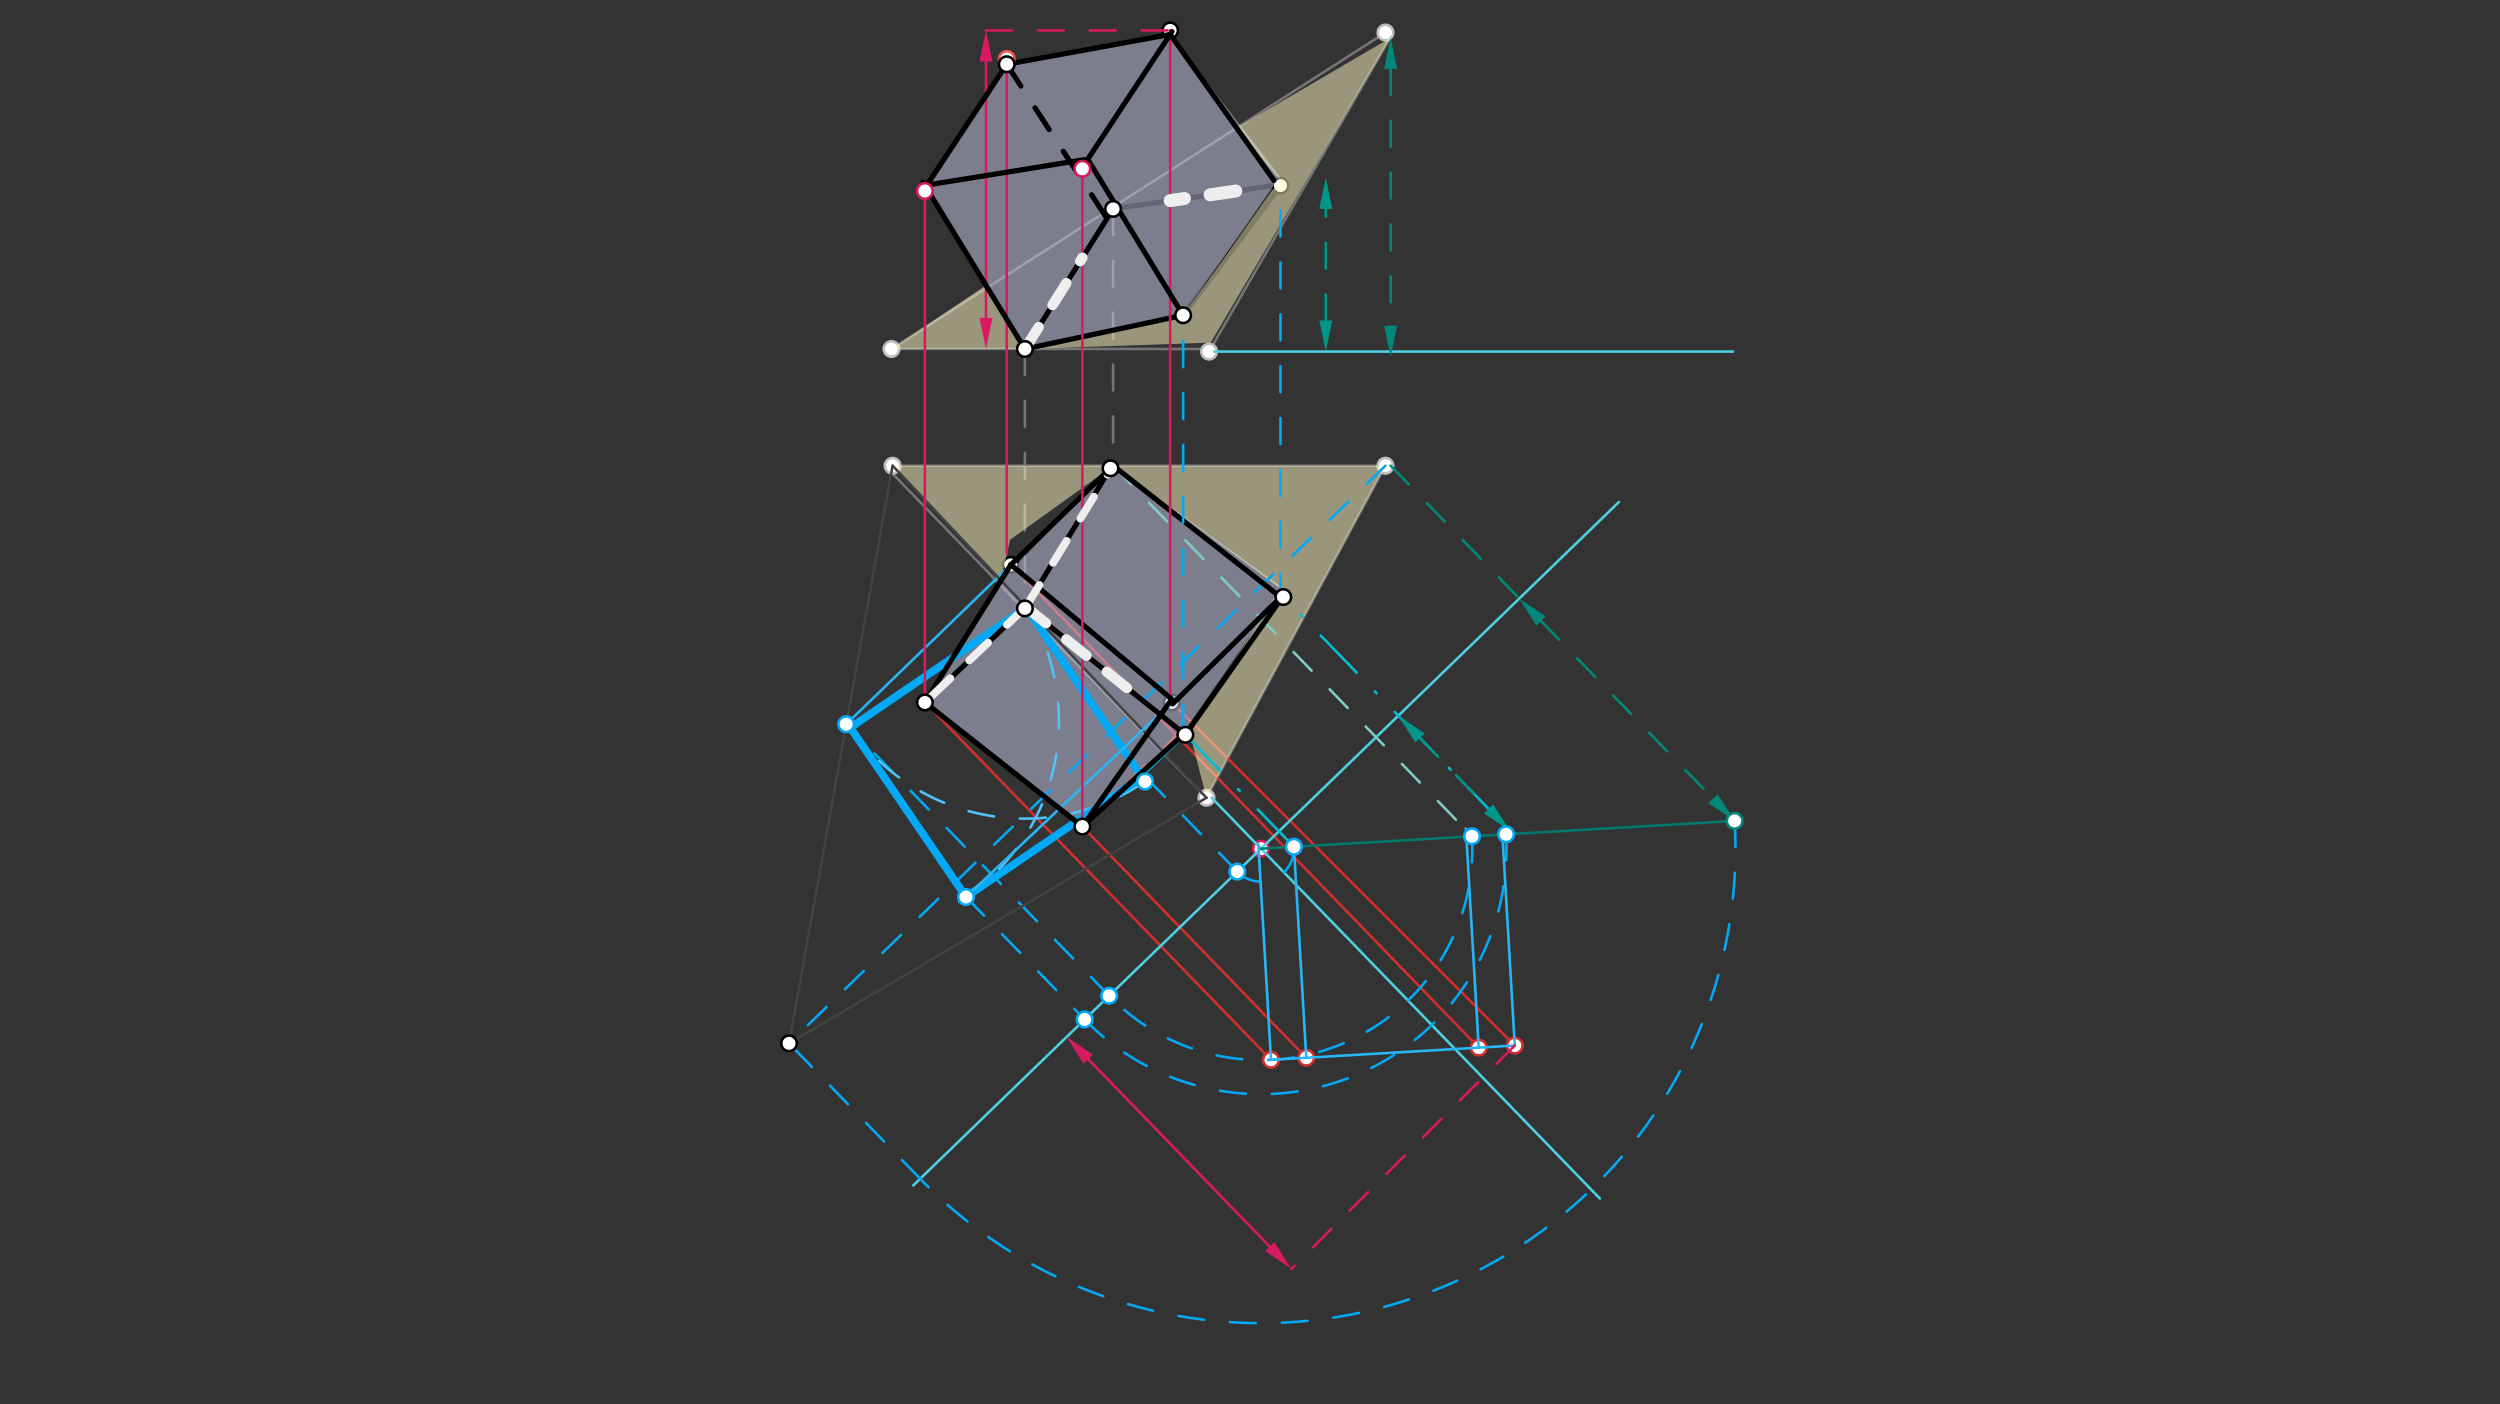 <svg xmlns="http://www.w3.org/2000/svg" class="svg--816" height="100%" preserveAspectRatio="xMidYMid meet" viewBox="0 0 963.78 541.417" width="100%"><rect x="0" y="0" width="963.78" height="541.417" fill="#333333" stroke="none"/><defs><marker id="marker-arrow" markerHeight="16" markerUnits="userSpaceOnUse" markerWidth="24" orient="auto-start-reverse" refX="24" refY="4" viewBox="0 0 24 8"><path d="M 0 0 L 24 4 L 0 8 z" stroke="inherit"></path></marker></defs><g class="aux-layer--949"><g class="element--733"><line stroke="#757575" stroke-dasharray="none" stroke-linecap="round" stroke-width="1" x1="342.108" x2="465.108" y1="180.54" y2="307.54"></line></g><g class="element--733"><line stroke="#757575" stroke-dasharray="none" stroke-linecap="round" stroke-width="1" x1="465.108" x2="534.108" y1="307.54" y2="179.54"></line></g><g class="element--733"><line stroke="#757575" stroke-dasharray="none" stroke-linecap="round" stroke-width="1" x1="534.108" x2="344.108" y1="179.54" y2="179.54"></line></g><g class="element--733"><line stroke="#757575" stroke-dasharray="none" stroke-linecap="round" stroke-width="1" x1="341.108" x2="466.108" y1="134.54" y2="134.54"></line></g><g class="element--733"><line stroke="#757575" stroke-dasharray="none" stroke-linecap="round" stroke-width="1" x1="466.108" x2="535.752" y1="135.54" y2="14.912"></line></g><g class="element--733"><line stroke="#757575" stroke-dasharray="none" stroke-linecap="round" stroke-width="1" x1="534.108" x2="342.108" y1="12.54" y2="135.54"></line></g><g class="element--733"><line stroke="#757575" stroke-dasharray="10" stroke-linecap="round" stroke-width="1" x1="395.108" x2="395.108" y1="134.54" y2="234.54"></line></g><g class="element--733"><line stroke="#757575" stroke-dasharray="10" stroke-linecap="round" stroke-width="1" x1="429.108" x2="429.108" y1="80.54" y2="180.54"></line></g><g class="element--733"><line stroke="#D32F2F" stroke-dasharray="none" stroke-linecap="round" stroke-width="1" x1="570.06" x2="389.729" y1="403.874" y2="217.679"></line></g><g class="element--733"><line stroke="#D32F2F" stroke-dasharray="none" stroke-linecap="round" stroke-width="1" x1="583.968" x2="451.579" y1="403.059" y2="270.67"></line></g><g class="element--733"><line stroke="#000000" stroke-dasharray="none" stroke-linecap="round" stroke-width="2" x1="494.072" x2="429.108" y1="71.087" y2="80.54"></line></g><g class="element--733"><line stroke="#000000" stroke-dasharray="none" stroke-linecap="round" stroke-width="2" x1="456.108" x2="494.072" y1="121.54" y2="71.148"></line></g><g class="element--733"><line stroke="#D32F2F" stroke-dasharray="10" stroke-linecap="round" stroke-width="1" x1="395.436" x2="358.219" y1="234.003" y2="269.184"></line></g><g class="element--733"><line stroke="#D32F2F" stroke-dasharray="none" stroke-linecap="round" stroke-width="1" x1="489.984" x2="356.551" y1="408.572" y2="270.8"></line></g><g class="element--733"><line stroke="#D32F2F" stroke-dasharray="none" stroke-linecap="round" stroke-width="1" x1="503.584" x2="417.264" y1="407.774" y2="318.646"></line></g><g class="element--733"><line stroke="#D32F2F" stroke-dasharray="10" stroke-linecap="round" stroke-width="1" x1="456.108" x2="417.264" y1="280.994" y2="318.646"></line></g><g class="element--733"><circle cx="343.669" cy="134.54" r="3" stroke="#BDBDBD" stroke-width="1" fill="#ffffff"></circle>}</g><g class="element--733"><circle cx="344.108" cy="179.54" r="3" stroke="#BDBDBD" stroke-width="1" fill="#ffffff"></circle>}</g><g class="element--733"><circle cx="534.108" cy="12.54" r="3" stroke="#BDBDBD" stroke-width="1" fill="#ffffff"></circle>}</g><g class="element--733"><circle cx="534.108" cy="179.54" r="3" stroke="#BDBDBD" stroke-width="1" fill="#ffffff"></circle>}</g><g class="element--733"><circle cx="466.108" cy="135.54" r="3" stroke="#BDBDBD" stroke-width="1" fill="#ffffff"></circle>}</g><g class="element--733"><circle cx="465.108" cy="307.54" r="3" stroke="#BDBDBD" stroke-width="1" fill="#ffffff"></circle>}</g><g class="element--733"><circle cx="486.126" cy="327.176" r="3" stroke="#D81B60" stroke-width="1" fill="#ffffff"></circle>}</g><g class="element--733"><circle cx="498.813" cy="326.432" r="3" stroke="#D81B60" stroke-width="1" fill="#ffffff"></circle>}</g><g class="element--733"><circle cx="489.984" cy="408.572" r="3" stroke="#D32F2F" stroke-width="1" fill="#ffffff"></circle>}</g><g class="element--733"><circle cx="583.968" cy="403.059" r="3" stroke="#D32F2F" stroke-width="1" fill="#ffffff"></circle>}</g><g class="element--733"><circle cx="570.06" cy="403.874" r="3" stroke="#D32F2F" stroke-width="1" fill="#ffffff"></circle>}</g><g class="element--733"><circle cx="503.584" cy="407.774" r="3" stroke="#D32F2F" stroke-width="1" fill="#ffffff"></circle>}</g><g class="element--733"><circle cx="389.638" cy="217.766" r="3" stroke="#000000" stroke-width="1" fill="#ffffff"></circle>}</g><g class="element--733"><circle cx="493.645" cy="71.54" r="3" stroke="#000000" stroke-width="1" fill="#ffffff"></circle>}</g><g class="element--733"><circle cx="451.73" cy="270.82" r="3" stroke="#000000" stroke-width="1" fill="#ffffff"></circle>}</g><g class="element--733"><circle cx="451.108" cy="11.722" r="3" stroke="#000000" stroke-width="1" fill="#ffffff"></circle>}</g></g><g class="main-layer--75a"><g class="element--733"><g fill="#C5CAE9" opacity="0.5"><path d="M 388.108 24.779 L 356.064 72.083 L 395.108 134.54 L 456.108 121.54 L 493.398 68.083 L 451.108 13.264 L 388.108 24.779 Z" stroke="none"></path></g></g><g class="element--733"><g fill="#C5CAE9" opacity="0.5"><path d="M 429.108 179.54 L 494.731 226.75 L 454.576 284.634 L 417.264 318.646 L 356.551 270.8 L 385.922 223.773 L 429.108 179.54 Z" stroke="none"></path></g></g><g class="element--733"><g fill="#FFF9C4" opacity="0.5"><path d="M 344.108 179.54 L 385.922 223.773 L 389.398 208.083 L 429.108 179.54 L 493.398 226.75 L 458.731 282.75 L 465.108 307.54 L 534.108 179.54 L 344.108 179.54 Z" stroke="none"></path></g></g><g class="element--733"><g fill="#FFF9C4" opacity="0.5"><path d="M 356.551 134.54 L 343.669 134.54 L 380.108 110.005 L 395.108 134.54 L 456.108 121.54 L 493.398 69.417 L 476.723 49.302 L 536.108 14.54 L 466.731 132.083 L 395.108 134.54 L 343.669 134.54 L 343.669 134.54 L 356.551 134.54 Z" stroke="none"></path></g></g><g class="element--733"><line stroke="#000000" stroke-dasharray="none" stroke-linecap="round" stroke-width="2" x1="395.108" x2="429.108" y1="134.54" y2="80.54"></line></g><g class="element--733"><line stroke="#000000" stroke-dasharray="none" stroke-linecap="round" stroke-width="2" x1="395.108" x2="428.108" y1="234.54" y2="180.54"></line></g><g class="element--733"><line stroke="#4DD0E1" stroke-dasharray="none" stroke-linecap="round" stroke-width="1" x1="468.108" x2="668.108" y1="135.54" y2="135.54"></line></g><g class="element--733"><line stroke="#4DD0E1" stroke-dasharray="none" stroke-linecap="round" stroke-width="1" x1="467.108" x2="616.748" y1="307.54" y2="462.046"></line></g><g class="element--733"><line stroke="#4DD0E1" stroke-dasharray="none" stroke-linecap="round" stroke-width="1" x1="624.108" x2="352.077" y1="193.54" y2="457.003"></line></g><g class="element--733"><line stroke="#00897B" stroke-dasharray="10" stroke-linecap="round" stroke-width="1" x1="536.108" x2="536.108" y1="26.54" y2="125.54"></line><path d="M536.108,14.54 l12,2.5 l0,-5 z" fill="#00897B" stroke="#00897B" stroke-width="0" transform="rotate(90, 536.108, 14.54)"></path><path d="M536.108,137.54 l12,2.5 l0,-5 z" fill="#00897B" stroke="#00897B" stroke-width="0" transform="rotate(270, 536.108, 137.54)"></path></g><g class="element--733"><line stroke="#00897B" stroke-dasharray="10" stroke-linecap="round" stroke-width="1" x1="536.108" x2="585.697" y1="179.54" y2="230.741"></line></g><g class="element--733"><line stroke="#00897B" stroke-dasharray="10" stroke-linecap="round" stroke-width="1" x1="594.045" x2="660.372" y1="239.361" y2="307.845"></line><path d="M585.697,230.741 l12,2.5 l0,-5 z" fill="#00897B" stroke="#00897B" stroke-width="0" transform="rotate(45.917, 585.697, 230.741)"></path><path d="M668.721,316.465 l12,2.5 l0,-5 z" fill="#00897B" stroke="#00897B" stroke-width="0" transform="rotate(225.917, 668.721, 316.465)"></path></g><g class="element--733"><line stroke="#00796B" stroke-dasharray="none" stroke-linecap="round" stroke-width="1" x1="486.126" x2="668.721" y1="327.176" y2="316.465"></line></g><g class="element--733"><path d="M 668.721 316.465 A 182.909 182.909 0 0 1 354.737 454.427" fill="none" stroke="#03A9F4" stroke-dasharray="10" stroke-linecap="round" stroke-width="1"></path></g><g class="element--733"><line stroke="#03A9F4" stroke-dasharray="10" stroke-linecap="round" stroke-width="1" x1="354.737" x2="304.18" y1="454.427" y2="402.226"></line></g><g class="element--733"><line stroke="#03A9F4" stroke-dasharray="10" stroke-linecap="round" stroke-width="1" x1="534.108" x2="304.18" y1="179.54" y2="402.226"></line></g><g class="element--733"><line stroke="#80CBC4" stroke-dasharray="10" stroke-linecap="round" stroke-width="1" x1="429.108" x2="567.523" y1="179.54" y2="322.456"></line></g><g class="element--733"><path d="M 567.473 322.404 A 81.487 81.487 0 0 1 427.591 383.867" fill="none" stroke="#03A9F4" stroke-dasharray="10" stroke-linecap="round" stroke-width="1"></path></g><g class="element--733"><line stroke="#03A9F4" stroke-dasharray="10" stroke-linecap="round" stroke-width="1" x1="427.591" x2="326.214" y1="383.867" y2="279.193"></line></g><g class="element--733"><line stroke="#29B6F6" stroke-dasharray="none" stroke-linecap="round" stroke-width="1" x1="429.108" x2="326.214" y1="179.54" y2="279.193"></line></g><g class="element--733"><line stroke="#03A9F4" stroke-dasharray="none" stroke-linecap="round" stroke-width="3" x1="395.108" x2="327.108" y1="234.54" y2="280.994"></line></g><g class="element--733"><line stroke="#424242" stroke-dasharray="none" stroke-linecap="round" stroke-width="1" x1="304.18" x2="465.108" y1="402.226" y2="307.54"></line></g><g class="element--733"><line stroke="#424242" stroke-dasharray="none" stroke-linecap="round" stroke-width="1" x1="344.108" x2="304.18" y1="179.54" y2="402.226"></line></g><g class="element--733"><line stroke="#424242" stroke-dasharray="none" stroke-linecap="round" stroke-width="1" x1="344.108" x2="465.108" y1="179.54" y2="307.54"></line></g><g class="element--733"><path d="M 326.108 277.994 A 82.107 82.107 0 0 0 439.943 302.276" fill="none" stroke="#4FC3F7" stroke-dasharray="10" stroke-linecap="round" stroke-width="1"></path></g><g class="element--733"><path d="M 395.108 233.49 A 82.107 82.107 0 0 1 364.088 350.789" fill="none" stroke="#4FC3F7" stroke-dasharray="10" stroke-linecap="round" stroke-width="1"></path></g><g class="element--733"><line stroke="#03A9F4" stroke-dasharray="none" stroke-linecap="round" stroke-width="3" x1="326.38" x2="372.414" y1="278.413" y2="345.798"></line></g><g class="element--733"><line stroke="#03A9F4" stroke-dasharray="none" stroke-linecap="round" stroke-width="3" x1="395.436" x2="441.398" y1="234.003" y2="301.282"></line></g><g class="element--733"><line stroke="#03A9F4" stroke-dasharray="none" stroke-linecap="round" stroke-width="3" x1="372.414" x2="440.182" y1="345.798" y2="299.502"></line></g><g class="element--733"><line stroke="#03A9F4" stroke-dasharray="10" stroke-linecap="round" stroke-width="1" x1="372.414" x2="418.145" y1="345.798" y2="393.016"></line></g><g class="element--733"><line stroke="#03A9F4" stroke-dasharray="10" stroke-linecap="round" stroke-width="1" x1="442.108" x2="479.506" y1="299.994" y2="338.609"></line></g><g class="element--733"><path d="M 476.997 336.018 A 12.709 12.709 0 0 0 498.813 326.432" fill="none" stroke="#03A9F4" stroke-dasharray="10" stroke-linecap="round" stroke-width="1"></path></g><g class="element--733"><path d="M 418.145 393.016 A 94.638 94.638 0 0 0 580.428 319.22" fill="none" stroke="#03A9F4" stroke-dasharray="10" stroke-linecap="round" stroke-width="1"></path></g><g class="element--733"><line stroke="#29B6F6" stroke-dasharray="none" stroke-linecap="round" stroke-width="1" x1="485.108" x2="489.984" y1="325.449" y2="408.572"></line></g><g class="element--733"><line stroke="#29B6F6" stroke-dasharray="none" stroke-linecap="round" stroke-width="1" x1="489.984" x2="583.968" y1="408.572" y2="403.059"></line></g><g class="element--733"><line stroke="#29B6F6" stroke-dasharray="none" stroke-linecap="round" stroke-width="1" x1="583.968" x2="579.196" y1="403.059" y2="321.717"></line></g><g class="element--733"><line stroke="#29B6F6" stroke-dasharray="none" stroke-linecap="round" stroke-width="1" x1="498.813" x2="503.584" y1="326.432" y2="407.774"></line></g><g class="element--733"><line stroke="#29B6F6" stroke-dasharray="none" stroke-linecap="round" stroke-width="1" x1="565.108" x2="570.06" y1="319.449" y2="403.874"></line></g><g class="element--733"><line stroke="#00BCD4" stroke-dasharray="20, 10, 1, 10" stroke-linecap="round" stroke-width="1" x1="498.813" x2="455.557" y1="326.432" y2="281.769"></line></g><g class="element--733"><line stroke="#00BCD4" stroke-dasharray="20, 10, 1, 10" stroke-linecap="round" stroke-width="1" x1="441.108" x2="456.974" y1="298.267" y2="283.268"></line></g><g class="element--733"><line stroke="#00BCD4" stroke-dasharray="20, 10, 1, 10" stroke-linecap="round" stroke-width="1" x1="580.108" x2="493.038" y1="318.267" y2="228.366"></line></g><g class="element--733"><line stroke="#29B6F6" stroke-dasharray="none" stroke-linecap="round" stroke-width="1" x1="372.414" x2="494.738" y1="345.798" y2="230.164"></line></g><g class="element--733"><line stroke="#000000" stroke-dasharray="none" stroke-linecap="round" stroke-width="2" x1="429.108" x2="494.108" y1="179.54" y2="230.54"></line></g><g class="element--733"><line stroke="#000000" stroke-dasharray="none" stroke-linecap="round" stroke-width="2" x1="494.108" x2="456.974" y1="230.54" y2="283.268"></line></g><g class="element--733"><line stroke="#000000" stroke-dasharray="none" stroke-linecap="round" stroke-width="2" x1="456.989" x2="395.436" y1="283.248" y2="234.003"></line></g><g class="element--733"><line stroke="#009688" stroke-dasharray="10" stroke-linecap="round" stroke-width="1" x1="547.421" x2="573.879" y1="284.517" y2="311.836"></line><path d="M539.072,275.897 l12,2.5 l0,-5 z" fill="#009688" stroke="#009688" stroke-width="0" transform="rotate(45.917, 539.072, 275.897)"></path><path d="M582.227,320.456 l12,2.5 l0,-5 z" fill="#009688" stroke="#009688" stroke-width="0" transform="rotate(225.917, 582.227, 320.456)"></path></g><g class="element--733"><line stroke="#009688" stroke-dasharray="10" stroke-linecap="round" stroke-width="1" x1="511.108" x2="511.108" y1="123.54" y2="80.54"></line><path d="M511.108,135.54 l12,2.5 l0,-5 z" fill="#009688" stroke="#009688" stroke-width="0" transform="rotate(270, 511.108, 135.54)"></path><path d="M511.108,68.54 l12,2.5 l0,-5 z" fill="#009688" stroke="#009688" stroke-width="0" transform="rotate(90, 511.108, 68.54)"></path></g><g class="element--733"><line stroke="#03A9F4" stroke-dasharray="10" stroke-linecap="round" stroke-width="1" x1="493.645" x2="493.645" y1="231.197" y2="71.54"></line></g><g class="element--733"><line stroke="#03A9F4" stroke-dasharray="10" stroke-linecap="round" stroke-width="1" x1="456.108" x2="456.108" y1="281.54" y2="121.54"></line></g><g class="element--733"><line stroke="#000000" stroke-dasharray="none" stroke-linecap="round" stroke-width="2" x1="395.108" x2="456.108" y1="134.54" y2="121.54"></line></g><g class="element--733"><line stroke="#000000" stroke-dasharray="none" stroke-linecap="round" stroke-width="2" x1="494.099" x2="452.099" y1="229.815" y2="271.315"></line></g><g class="element--733"><line stroke="#000000" stroke-dasharray="none" stroke-linecap="round" stroke-width="2" x1="429.108" x2="389.638" y1="179.54" y2="217.766"></line></g><g class="element--733"><line stroke="#000000" stroke-dasharray="none" stroke-linecap="round" stroke-width="2" x1="389.729" x2="452.099" y1="217.679" y2="269.815"></line></g><g class="element--733"><line stroke="#000000" stroke-dasharray="none" stroke-linecap="round" stroke-width="2" x1="356.551" x2="389.729" y1="270.8" y2="217.679"></line></g><g class="element--733"><line stroke="#000000" stroke-dasharray="none" stroke-linecap="round" stroke-width="2" x1="356.551" x2="395.436" y1="270.8" y2="234.003"></line></g><g class="element--733"><line stroke="#000000" stroke-dasharray="none" stroke-linecap="round" stroke-width="2" x1="456.739" x2="417.264" y1="282.663" y2="318.646"></line></g><g class="element--733"><line stroke="#000000" stroke-dasharray="none" stroke-linecap="round" stroke-width="2" x1="417.264" x2="356.551" y1="318.646" y2="270.8"></line></g><g class="element--733"><line stroke="#000000" stroke-dasharray="none" stroke-linecap="round" stroke-width="2" x1="417.264" x2="451.405" y1="318.646" y2="269.996"></line></g><g class="element--733"><line stroke="#D81B60" stroke-dasharray="10" stroke-linecap="round" stroke-width="1" x1="583.968" x2="497.843" y1="403.059" y2="489.184"></line></g><g class="element--733"><line stroke="#D81B60" stroke-dasharray="none" stroke-linecap="round" stroke-width="1" x1="489.494" x2="419.558" y1="480.564" y2="408.353"></line><path d="M497.843,489.184 l12,2.5 l0,-5 z" fill="#D81B60" stroke="#D81B60" stroke-width="0" transform="rotate(225.917, 497.843, 489.184)"></path><path d="M411.209,399.733 l12,2.5 l0,-5 z" fill="#D81B60" stroke="#D81B60" stroke-width="0" transform="rotate(45.917, 411.209, 399.733)"></path></g><g class="element--733"><line stroke="#D81B60" stroke-dasharray="none" stroke-linecap="round" stroke-width="1" x1="380.108" x2="380.108" y1="122.54" y2="23.722"></line><path d="M380.108,134.54 l12,2.5 l0,-5 z" fill="#D81B60" stroke="#D81B60" stroke-width="0" transform="rotate(270, 380.108, 134.54)"></path><path d="M380.108,11.722 l12,2.5 l0,-5 z" fill="#D81B60" stroke="#D81B60" stroke-width="0" transform="rotate(90, 380.108, 11.722)"></path></g><g class="element--733"><line stroke="#D81B60" stroke-dasharray="none" stroke-linecap="round" stroke-width="1" x1="451.108" x2="451.108" y1="267.358" y2="11.722"></line></g><g class="element--733"><line stroke="#D81B60" stroke-dasharray="10" stroke-linecap="round" stroke-width="1" x1="380.108" x2="451.108" y1="11.722" y2="11.722"></line></g><g class="element--733"><line stroke="#D81B60" stroke-dasharray="none" stroke-linecap="round" stroke-width="1" x1="417.264" x2="417.264" y1="318.646" y2="65.085"></line></g><g class="element--733"><line stroke="#D81B60" stroke-dasharray="none" stroke-linecap="round" stroke-width="1" x1="356.551" x2="356.551" y1="270.8" y2="73.631"></line></g><g class="element--733"><line stroke="#D81B60" stroke-dasharray="none" stroke-linecap="round" stroke-width="1" x1="388.108" x2="388.108" y1="213.54" y2="22.722"></line></g><g class="element--733"><line stroke="#000000" stroke-dasharray="none" stroke-linecap="round" stroke-width="2" x1="395.108" x2="355.824" y1="134.54" y2="70.284"></line></g><g class="element--733"><line stroke="#000000" stroke-dasharray="none" stroke-linecap="round" stroke-width="2" x1="456.108" x2="419.865" y1="121.54" y2="62.259"></line></g><g class="element--733"><line stroke="#000000" stroke-dasharray="none" stroke-linecap="round" stroke-width="2" x1="419.108" x2="451.817" y1="61.722" y2="12.19"></line></g><g class="element--733"><line stroke="#000000" stroke-dasharray="none" stroke-linecap="round" stroke-width="2" x1="357.108" x2="389.809" y1="71.722" y2="22.203"></line></g><g class="element--733"><line stroke="#000000" stroke-dasharray="none" stroke-linecap="round" stroke-width="2" x1="356.108" x2="418.108" y1="71.54" y2="61.54"></line></g><g class="element--733"><line stroke="#000000" stroke-dasharray="none" stroke-linecap="round" stroke-width="2" x1="388.108" x2="451.108" y1="24.779" y2="13.264"></line></g><g class="element--733"><line stroke="#000000" stroke-dasharray="none" stroke-linecap="round" stroke-width="2" x1="451.108" x2="491.108" y1="13.264" y2="69.54"></line></g><g class="element--733"><line stroke="#000000" stroke-dasharray="10" stroke-linecap="round" stroke-width="2" x1="388.108" x2="429.108" y1="24.779" y2="87.852"></line></g><g class="element--733"><line stroke="#EEEEEE" stroke-dasharray="10" stroke-linecap="round" stroke-width="4" x1="395.108" x2="417.264" y1="134.54" y2="99.351"></line></g><g class="element--733"><line stroke="#EEEEEE" stroke-dasharray="10" stroke-linecap="round" stroke-width="3" x1="395.436" x2="356.551" y1="234.003" y2="270.8"></line></g><g class="element--733"><line stroke="#EEEEEE" stroke-dasharray="10" stroke-linecap="round" stroke-width="5" x1="476.399" x2="451.108" y1="73.659" y2="77.339"></line></g><g class="element--733"><line stroke="#EEEEEE" stroke-dasharray="10" stroke-linecap="round" stroke-width="3" x1="395.436" x2="429.108" y1="234.003" y2="179.54"></line></g><g class="element--733"><line stroke="#EEEEEE" stroke-dasharray="10" stroke-linecap="round" stroke-width="4" x1="395.436" x2="440.307" y1="234.003" y2="269.902"></line></g><g class="element--733"><circle cx="395.108" cy="134.54" r="3" stroke="#000000" stroke-width="1" fill="#ffffff"></circle>}</g><g class="element--733"><circle cx="395.108" cy="234.54" r="3" stroke="#000000" stroke-width="1" fill="#ffffff"></circle>}</g><g class="element--733"><circle cx="429.108" cy="80.54" r="3" stroke="#000000" stroke-width="1" fill="#ffffff"></circle>}</g><g class="element--733"><circle cx="428.108" cy="180.54" r="3" stroke="#000000" stroke-width="1" fill="#ffffff"></circle>}</g><g class="element--733"><circle cx="668.721" cy="316.465" r="3" stroke="#00897B" stroke-width="1" fill="#ffffff"></circle>}</g><g class="element--733"><circle cx="304.18" cy="402.226" r="3" stroke="#000000" stroke-width="1" fill="#ffffff"></circle>}</g><g class="element--733"><circle cx="567.473" cy="322.404" r="3" stroke="#03A9F4" stroke-width="1" fill="#ffffff"></circle>}</g><g class="element--733"><circle cx="326.214" cy="279.193" r="3" stroke="#03A9F4" stroke-width="1" fill="#ffffff"></circle>}</g><g class="element--733"><circle cx="372.414" cy="345.798" r="3" stroke="#03A9F4" stroke-width="1" fill="#ffffff"></circle>}</g><g class="element--733"><circle cx="441.398" cy="301.282" r="3" stroke="#03A9F4" stroke-width="1" fill="#ffffff"></circle>}</g><g class="element--733"><circle cx="418.145" cy="393.016" r="3" stroke="#03A9F4" stroke-width="1" fill="#ffffff"></circle>}</g><g class="element--733"><circle cx="427.591" cy="383.867" r="3" stroke="#03A9F4" stroke-width="1" fill="#ffffff"></circle>}</g><g class="element--733"><circle cx="476.997" cy="336.018" r="3" stroke="#03A9F4" stroke-width="1" fill="#ffffff"></circle>}</g><g class="element--733"><circle cx="498.813" cy="326.432" r="3" stroke="#03A9F4" stroke-width="1" fill="#ffffff"></circle>}</g><g class="element--733"><circle cx="580.601" cy="321.634" r="3" stroke="#03A9F4" stroke-width="1" fill="#ffffff"></circle>}</g><g class="element--733"><circle cx="456.974" cy="283.268" r="3" stroke="#000000" stroke-width="1" fill="#ffffff"></circle>}</g><g class="element--733"><circle cx="494.738" cy="230.164" r="3" stroke="#000000" stroke-width="1" fill="#ffffff"></circle>}</g><g class="element--733"><circle cx="456.108" cy="121.54" r="3" stroke="#000000" stroke-width="1" fill="#ffffff"></circle>}</g><g class="element--733"><circle cx="356.551" cy="270.8" r="3" stroke="#000000" stroke-width="1" fill="#ffffff"></circle>}</g><g class="element--733"><circle cx="417.264" cy="318.646" r="3" stroke="#000000" stroke-width="1" fill="#ffffff"></circle>}</g><g class="element--733"><circle cx="417.264" cy="65.085" r="3" stroke="#D81B60" stroke-width="1" fill="#ffffff"></circle>}</g><g class="element--733"><circle cx="356.551" cy="73.631" r="3" stroke="#D81B60" stroke-width="1" fill="#ffffff"></circle>}</g><g class="element--733"><circle cx="388.108" cy="22.722" r="3" stroke="#EF5350" stroke-width="1" fill="#ffffff"></circle>}</g><g class="element--733"><circle cx="388.108" cy="24.779" r="3" stroke="#000000" stroke-width="1" fill="#ffffff"></circle>}</g></g><g class="snaps-layer--ac6"></g><g class="temp-layer--52d"></g></svg>